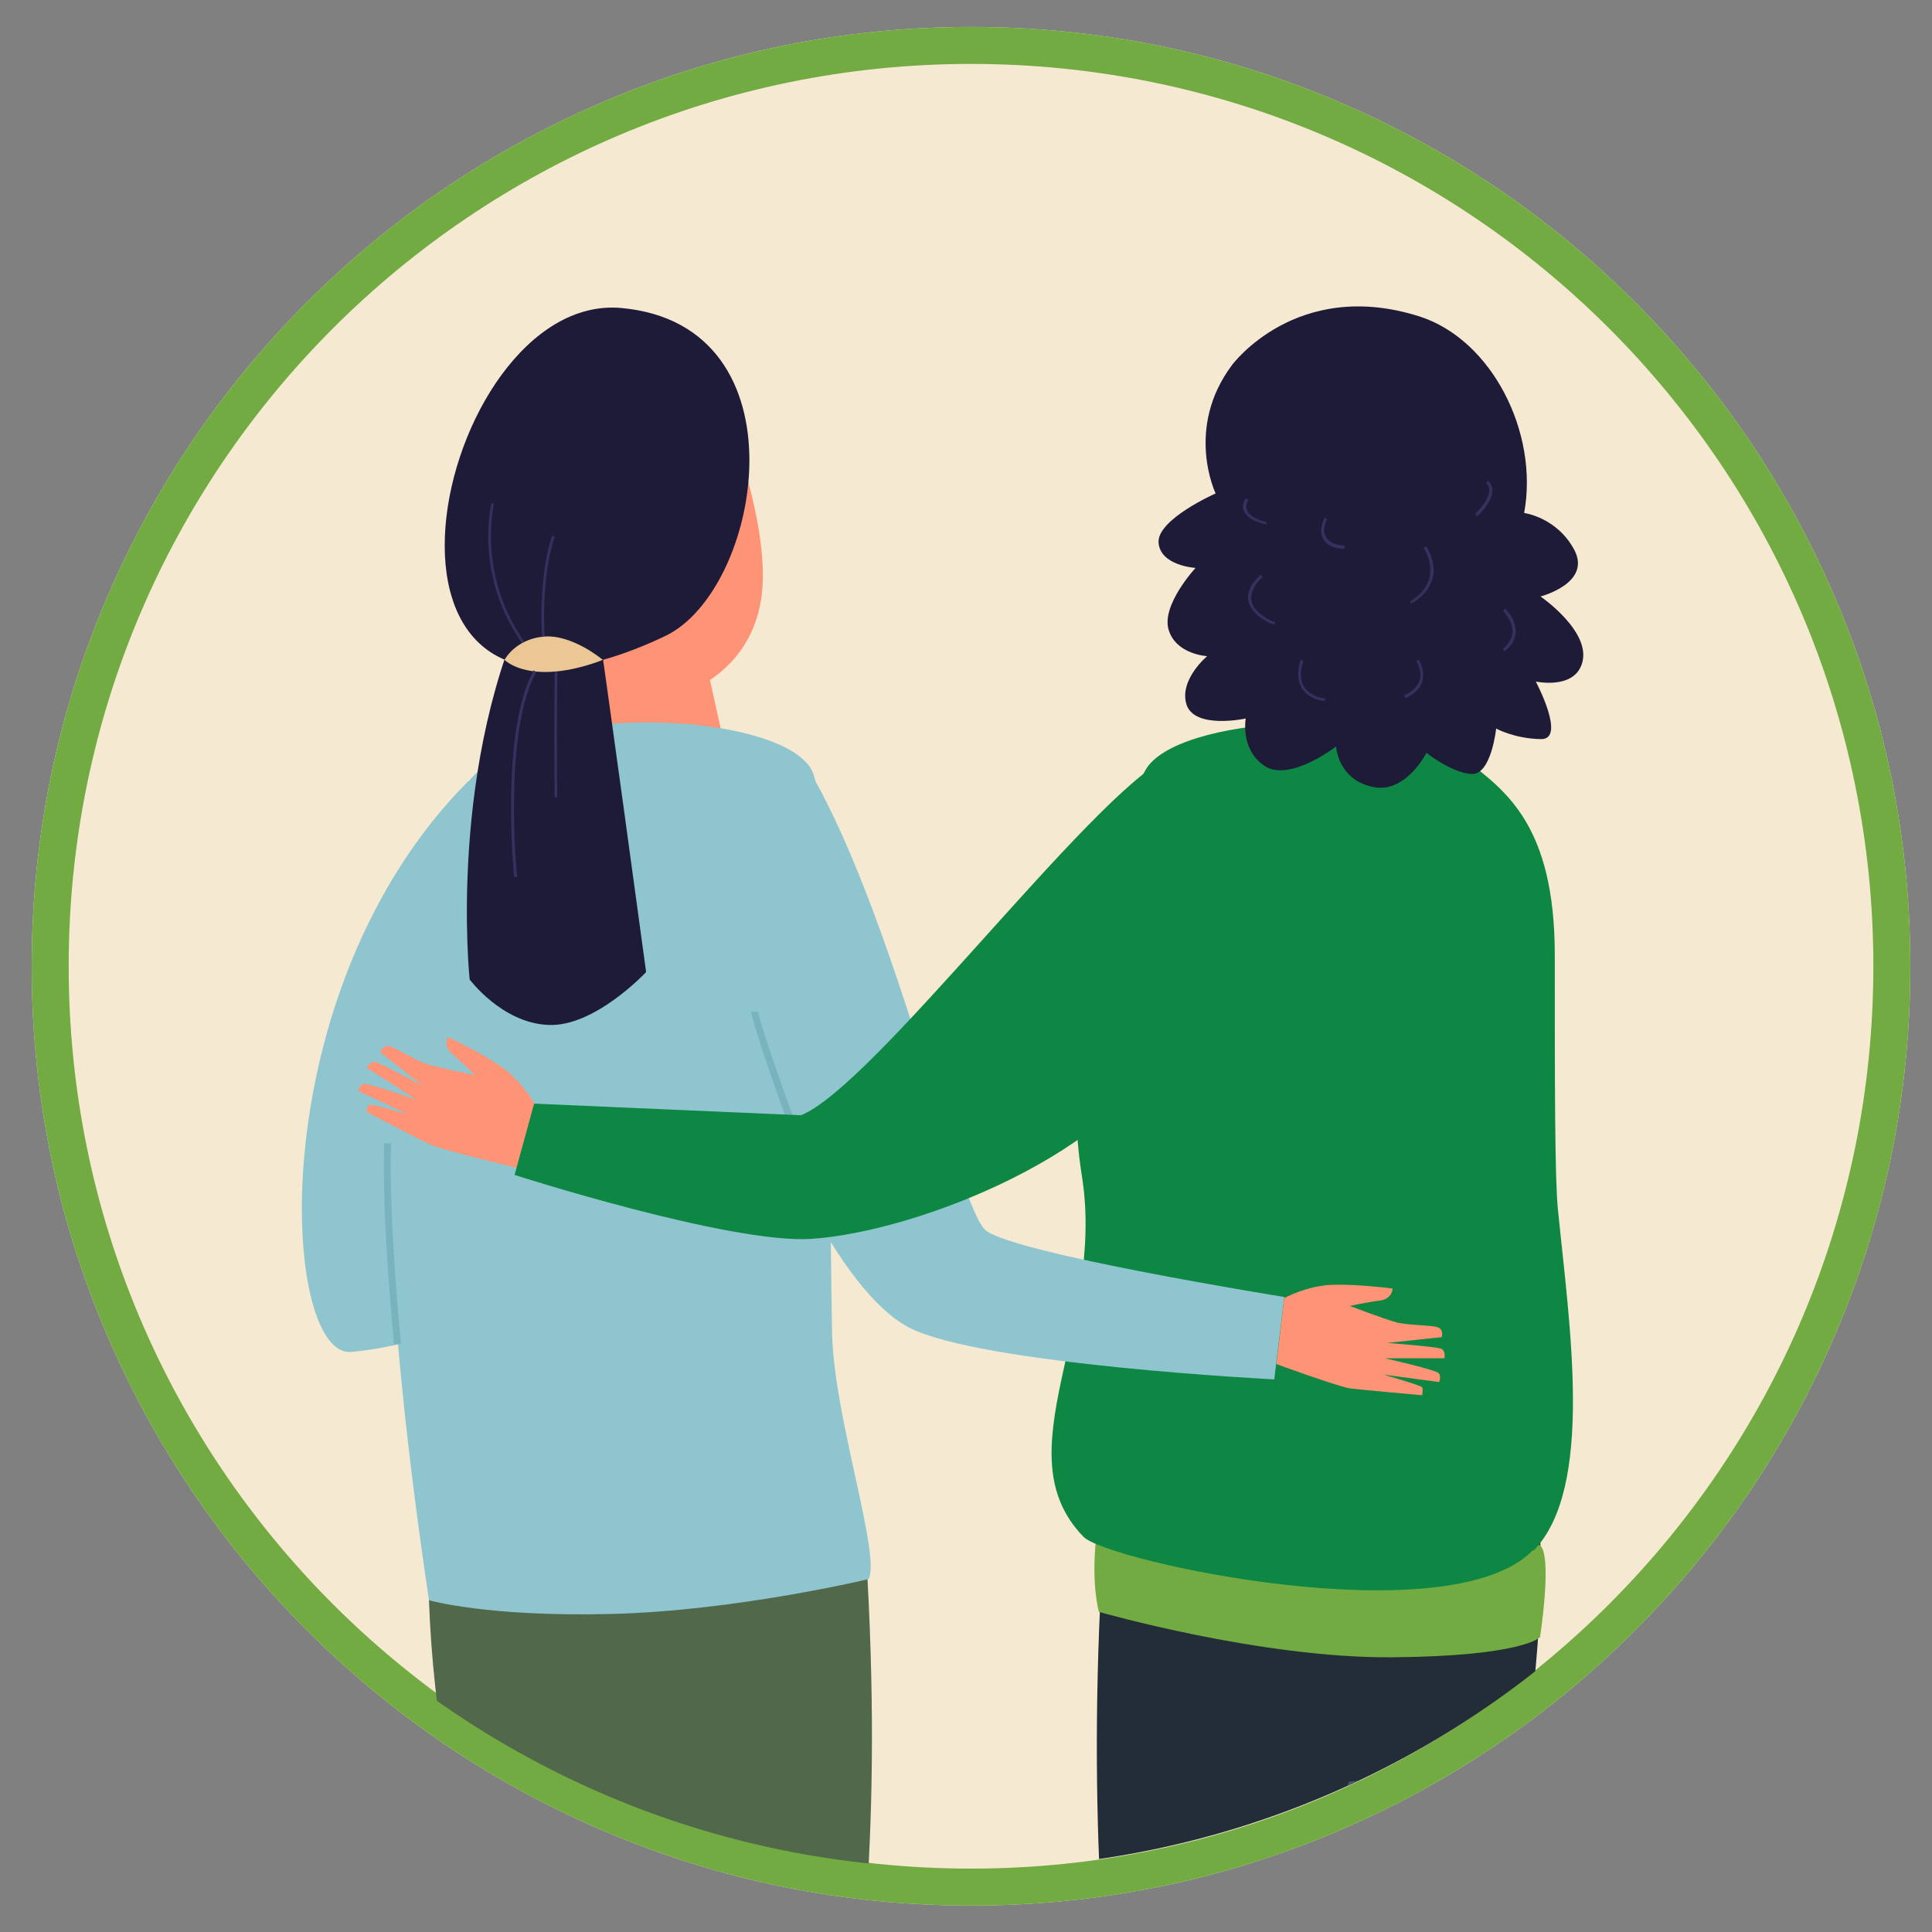 <svg viewBox="0 0 365.7 365.7" version="1.1" xmlns:xlink="http://www.w3.org/1999/xlink" xmlns="http://www.w3.org/2000/svg" id="Roundel">
  
  <rect x="0" y="0" width="365.7" height="365.7" fill="#808080" stroke="none"/>
  
  <defs>
    <style>
      .st0 {
        fill: none;
      }

      .st1 {
        fill: #73ab43;
      }

      .st2 {
        fill: #f6e9d2;
      }

      .st3 {
        fill: #1e1b38;
      }

      .st4 {
        fill: #8ec5cf;
      }

      .st5 {
        fill: #33315e;
      }

      .st6 {
        fill: #4c5868;
      }

      .st7 {
        fill: #0d8743;
      }

      .st8 {
        fill: #eac794;
      }

      .st9 {
        fill: #fff;
      }

      .st10 {
        fill: #232d38;
      }

      .st11 {
        fill: #51684a;
      }

      .st12 {
        fill: #ff9376;
      }

      .st13 {
        clip-path: url(#clippath);
      }

      .st14 {
        fill: #78b3be;
      }
    </style>
    <clipPath id="clippath">
      <path d="M182.9,353.7c-96.1,0-174.3-78.2-174.3-174.3S86.8,5.1,182.9,5.1s174.3,78.2,174.3,174.3-78.2,174.3-174.3,174.3Z" class="st0"></path>
    </clipPath>
  </defs>
  <g>
    <path d="M183.8,357.2c-96.1,0-174.3-78.2-174.3-174.3S87.7,8.6,183.8,8.6s174.3,78.2,174.3,174.3-78.2,174.3-174.3,174.3h0Z" class="st2"></path>
    <path d="M183.8,12.1c94.3,0,170.8,76.5,170.8,170.8s-76.5,170.8-170.8,170.8S13,277.2,13,182.9,89.5,12.1,183.8,12.1M183.8,5.1c-24,0-47.3,4.7-69.2,14-21.2,9-40.2,21.8-56.5,38.1-16.3,16.3-29.1,35.3-38.1,56.5-9.3,21.9-14,45.2-14,69.2s4.7,47.3,14,69.2c9,21.2,21.8,40.2,38.1,56.5,16.3,16.3,35.3,29.1,56.5,38.1,21.9,9.3,45.2,14,69.2,14s47.3-4.7,69.2-14c21.2-9,40.2-21.8,56.5-38.1,16.3-16.3,29.1-35.3,38.1-56.5,9.3-21.9,14-45.2,14-69.2s-4.7-47.3-14-69.2c-9-21.2-21.8-40.2-38.1-56.5-16.3-16.3-35.3-29.1-56.5-38.1-21.9-9.3-45.2-14-69.2-14h0Z" class="st2"></path>
  </g>
  <path d="M183.8,12.1c94.3,0,170.8,76.5,170.8,170.8s-76.5,170.8-170.8,170.8S13,277.2,13,182.9,89.5,12.1,183.8,12.1M183.8,5.1c-24,0-47.3,4.7-69.2,14-21.2,9-40.2,21.8-56.5,38.1-16.3,16.3-29.1,35.3-38.1,56.5-9.3,21.9-14,45.2-14,69.2s4.7,47.3,14,69.2c9,21.2,21.8,40.2,38.1,56.5,16.3,16.3,35.3,29.1,56.5,38.1,21.9,9.3,45.2,14,69.2,14s47.3-4.7,69.2-14c21.2-9,40.2-21.8,56.5-38.1,16.3-16.3,29.1-35.3,38.1-56.5,9.3-21.9,14-45.2,14-69.2s-4.7-47.3-14-69.2c-9-21.2-21.8-40.2-38.1-56.5-16.3-16.3-35.3-29.1-56.5-38.1-21.9-9.3-45.2-14-69.2-14h0Z" class="st1"></path>
  <g class="st13">
    <g>
      <path d="M88.6,147.9c-39.4,39.6-35.5,109.2-22.1,108,13.4-1.2,29.3-7.8,29.3-7.8l-7.1-100.2Z" class="st4"></path>
      <rect height="10" width="14.2" y="482.3" x="98.8" class="st12"></rect>
      <rect height="10" width="14.2" y="482.3" x="137.5" class="st12"></rect>
      <g>
        <path d="M174.9,503.4c.2,0,.3-.1.3-.3.1-1.4.2-8.1-7.4-11.6-7.2-3.3-24.6-2.8-30.1-2.5-1,0-1.7.8-1.7,1.8v12.3c0,.2.2.3.3.3h38.5Z" class="st3"></path>
        <rect transform="translate(311.3 1010.3) rotate(180)" height="3.6" width="39.2" y="503.4" x="136.1" class="st9"></rect>
      </g>
      <g>
        <path d="M126.9,503.4s.9-7.9-5.8-11.9c-5.1-3-16.7-2.8-22-2.6-1.5,0-2.7,1.3-2.7,2.9v11.6h30.5Z" class="st3"></path>
        <rect transform="translate(223.3 1010.3) rotate(180)" height="3.6" width="30.5" y="503.4" x="96.4" class="st9"></rect>
      </g>
      <g>
        <polygon points="113.4 139.4 110 108 129.8 108 137.7 143.7 113.4 139.4" class="st12"></polygon>
        <path d="M112.9,134.5c-18.9.1-23-56.1-15-64.9,6.5-7.2,30.3-7.3,36.6,2.8,3,4.7,11.6,27.4,9.6,40.9-2.5,16.1-18.1,21.1-31.2,21.2Z" class="st12"></path>
        <path d="M159.2,403.9c-1.7,12.8-3.9,42.5-5.3,61.9-.7,10.6-1.3,16.6-1.3,16.6-5.6.8-10.9.9-15.5,0-1.8-6.3-3-10.6-4-16.4-7-37.1-1.9-62.5-2-63.6-1-22.8-6.1-49.5-7.3-49.5s-.6,47.4-3,58.8c-1.6,7.4-4.2,35.5-5.9,53.9h0c-.8,9.7-1.4,16.6-1.4,16.6-5.1.9-10.2,1.2-15.3.1-.5-1.6-.9-12-1.8-16.2-7.5-39.3-3.3-65.2-3.3-66.4-.2-11.9-3.3-33.9-6.3-51.1-1.7-9.3-3.3-19.1-4.4-29.2-.6-5.4-1-10.9-1.2-16.4-.7-18.9,1.4-38.1,9.3-55.8.7-1.6,1.4-3.1,2.2-4.7,2.2-4.2,4.5-8.2,7-11.7,0,0,0-.1,0-.1,3.9-5.7,8-10.3,12.2-13.9,10.8-9.5,22.2-12.1,31.1-7.3,8.2,4.4-3.8,26.1-1.8,43.4,2.5,22.2,22.2,29.9,23,45.9,2.8,51.6-2,81.7-5.2,105Z" class="st11"></path>
        <path d="M164.4,298.9c2.4-4.5-6.6-30.8-6.9-46.6-.8-43.3.2-99-3.9-106.6-5.6-10.3-46.8-12.7-60.5-2-13.7,10.7-29.4,41.8-11.9,159.2,0,0,11,3.2,34.6,2.6,23.6-.6,48.6-6.6,48.6-6.6Z" class="st4"></path>
        <path d="M125.9,120.4c-64.5,30.6-43.6-65.3-8.3-62.1,35.3,3.2,26.6,53.4,8.3,62.1Z" class="st3"></path>
      </g>
      <g>
        <path d="M217.2,479.6v12.4c4.9,2.4,9.8,2.2,14.7,0v-12.4h-14.7Z" class="st12"></path>
        <path d="M257,479.6v12.4c4.9,2.4,9.8,2.2,14.7,0v-12.4h-14.7Z" class="st12"></path>
        <path d="M210.9,404.1c.7,24.3,2.8,40.5,4.2,60,.7,10.6.6,15.5.6,15.5h17.5s6.4-23.2,7.3-28.9c4.1-27.9,1-47.1,1.1-48.3,1-22.8,6.1-49.5,7.3-49.5s.6,47.4,3,58.8c1.6,7.4,5.1,67.9,5.1,67.9h16.7s2.8-15.1,3.7-19.3c7.5-39.3,2.2-59.4,2.2-60.6.2-11.9,3.3-33.9,6.3-51.1,1.7-9.3,3.3-19.1,4.4-29.2.6-5.4,1-10.9,1.2-16.4.7-18.9-1.4-38.1-9.3-55.8-.7-1.6-1.4-3.1-2.2-4.7-2.2-4.2-4.5-8.2-7-11.7,0,0,0-.1,0-.1-3.9-5.7-8-10.3-12.2-13.9-10.8-9.5-22.2-12.1-31.1-7.3-8.2,4.4-14.3,15-16.2,32.2-2.5,22.2-4.1,41-5,57-2.8,51.6,1.9,81.6,2.6,105.2Z" class="st10"></path>
        <path d="M207.5,290.9c-1,9,.5,14.2.5,14.2,0,0,30.6,8.8,55.5,8.6,24.8-.2,28-3.8,28-3.8,0,0,2.4-15.4,0-17.4-2.4-2-84-1.6-84-1.6Z" class="st1"></path>
        <path d="M259.8,134.5c18.9.1,23-56.1,15-64.9-6.5-7.2-30.3-7.3-36.6,2.8-3,4.7-9.8,27.7-7.8,41.1,2.5,16.1,16.3,20.8,29.4,20.9Z" class="st12"></path>
        <path d="M290.2,293.4c-15.8,16.3-80.7,2.1-85.1-2.5-15.5-15.9,4.2-39.7-.3-68.2-5.3-33.3,8.8-71.2,12-76.9,5.7-10.3,46.8-12.6,60.6-2,7.4,5.8,16.9,12.2,16.9,37s0,42.4.6,48.2c2.2,22.1,6.9,52.6-4.6,64.5Z" class="st7"></path>
        <path d="M249.5,353.1l-1.2-.5,7.1-15.4h.4c.1,0,12.8-1.2,18.6-7l.9.9c-5.6,5.6-16.8,7.1-19,7.3l-6.8,14.7Z" class="st6"></path>
        <path d="M288.5,97.1c2.8-15.2-6.1-32.8-19.8-37.2-23.3-7.4-35.5,9.2-35.5,9.2-9,12-3.1,24.3-3.1,24.3,0,0-11.1,4.9-10.8,9.3.3,4.4,7,4.8,7,4.8,0,0-6.5,7-5.1,11.7,1.4,4.7,7.3,5,7.3,5,0,0-5.4,4.5-3.9,9.2,1.6,4.7,11.2,2.6,11.2,2.6,0,0-1.1,5.9,3.6,9,4.7,3.1,13.5-3.7,13.5-3.7,0,0,.3,6.1,6.7,7.6,6.4,1.6,10.4-6.4,10.4-6.4,0,0,5.1,4,8.7,4s4.5-8.6,4.5-8.6c0,0,3.4,1.9,8.4,2,5,.2-.9-10.9-.9-10.9,0,0,6.8,1.5,8.6-3,2.5-6.1-7.7-13.1-7.7-13.1,0,0,9.7-2.5,6.4-8.8-3.3-6.2-9.5-7-9.5-7Z" class="st3"></path>
      </g>
      <path d="M151.9,143.7c17,27.1,29.3,84.8,34.7,89.2,5.4,4.4,56.5,12.6,56.5,12.6l-1.9,15.6s-55.5-2.8-69.1-9.8c-13.5-7-27.3-38.5-29.8-51.9-6.2-32.5,9.6-55.8,9.6-55.8Z" class="st4"></path>
      <g>
        <path d="M194.6,503.4c-.2,0-.3-.1-.3-.3-.1-1.4-.2-8.1,7.4-11.6,7.2-3.3,24.6-2.8,30.1-2.5,1,0,1.7.8,1.7,1.8v12.3c0,.2-.2.3-.3.3h-38.5Z" class="st3"></path>
        <rect height="3.6" width="39.2" y="503.4" x="194.3" class="st9"></rect>
      </g>
      <g>
        <path d="M243.7,503.4s-.9-7.9,5.8-11.9c5.1-3,16.7-2.8,22-2.6,1.5,0,2.7,1.3,2.7,2.9v11.6h-30.5Z" class="st3"></path>
        <rect height="3.6" width="30.5" y="503.4" x="243.7" class="st9"></rect>
      </g>
      <path d="M243.1,245.7s4.2-2.3,8.9-2.5c4.7-.2,11.6.7,11.6.7,0,0,0,2-2.5,2.3-2.5.3-5.6,1-5.6,1,0,0,6.6,2.5,8.8,3.1,2.3.6,7,.5,8,1,1,.5.6,1.8.6,1.8l-10.3,1.1s9.3.7,10.2,1.1c.9.4.6,1.8.6,1.8h-11.3s9.9,2.2,10.3,2.9c.4.7,0,1.6,0,1.6l-10.5-1.4s7,2,7.3,2.4c.2.4,0,1.5,0,1.5,0,0-11.3-1-13.7-1.3-2.4-.4-13.9-4.6-13.9-4.6l1.5-12.6Z" class="st12"></path>
      <path d="M101.2,208.9s-2.4-4.2-6.2-6.9c-3.8-2.7-10.2-5.7-10.2-5.7,0,0-1.1,1.7.9,3.3,1.9,1.6,4.2,3.9,4.2,3.9,0,0-6.9-1.4-9.1-2.1-2.2-.7-6.2-3.3-7.3-3.4-1.1-.1-1.5,1.2-1.5,1.2l8.1,6.4s-8.2-4.5-9.2-4.6c-1,0-1.5,1.1-1.5,1.1l9.5,6.1s-9.5-3.4-10.2-3c-.7.4-.9,1.3-.9,1.3l9.6,4.5s-7-2.1-7.4-1.9c-.4.2-.7,1.3-.7,1.3,0,0,10,5.3,12.3,6.3,2.2,1,16.4,4.4,16.4,4.4l3.3-12.3Z" class="st12"></path>
      <path d="M74.6,254.6c0-.2-2.3-22.5-1.9-38.2h1.3c-.4,15.7,1.9,37.8,1.9,38h-1.3Z" class="st14"></path>
      <path d="M149.9,214.8c-7.5-20.8-7.7-23.1-7.7-23.3h1.3c0,0,.3,2.6,7.7,22.9l-1.2.5Z" class="st14"></path>
      <path d="M221.1,143.4c-14.6,7-55.9,62.4-69.5,67.7l-50.5-2.2-3.7,13.5s40.8,13.1,56.2,12.1c20.5-1.4,58.6-16.7,67.5-37.6,8.9-20.9-.2-53.4-.2-53.4Z" class="st7"></path>
      <path d="M101.1,111.3c-16.6,32.8-12.2,74.1-12.2,74.1,0,0,6.1,8.2,14.8,8.6,8.8.5,18.6-10,18.6-10,0,0-7.7-56.7-9.2-66.4-1.5-9.7-11.9-6.3-11.9-6.3Z" class="st3"></path>
      <path d="M95.5,124.9s2-3.9,7.4-4.4c5.4-.5,11.2,4.4,11.2,4.4,0,0-5.4,2.3-10.9,2.3s-7.7-2.3-7.7-2.3Z" class="st8"></path>
      <path d="M241.1,118.2c-.2,0-4.2-1.5-4.8-4.4-.3-1.6.4-3.3,2.3-5l.4.4c-1.7,1.6-2.4,3.2-2.1,4.6.6,2.6,4.4,4,4.5,4l-.2.5Z" class="st5"></path>
      <path d="M250.8,132.7c-.1,0-2.9-.2-4.3-2.3-.9-1.4-1-3.2-.3-5.5l.5.2c-.7,2.1-.6,3.8.2,5,1.3,1.9,3.9,2.1,3.9,2.1v.5Z" class="st5"></path>
      <path d="M267.1,114.3l-.2-.5s2.8-1.4,3.6-4.2c.5-1.8.2-3.8-1-5.9l.5-.3c1.3,2.3,1.7,4.4,1.1,6.3-.9,3-3.8,4.5-3.9,4.5Z" class="st5"></path>
      <path d="M284.8,123.2l-.3-.4s1.6-1.2,1.8-3c.1-1.3-.5-2.7-1.8-4.2l.4-.4c1.5,1.5,2.1,3.1,2,4.6-.2,2.1-1.9,3.3-2,3.4Z" class="st5"></path>
      <path d="M254.4,103.9c-.1,0-2.8,0-3.9-1.8-.6-1-.6-2.4.2-4.1l.5.2c-.7,1.5-.7,2.7-.2,3.5.9,1.5,3.5,1.6,3.5,1.6v.5Z" class="st5"></path>
      <path d="M266,132.1l-.2-.5s2-.7,2.8-2.5c.5-1.1.3-2.5-.5-4l.5-.2c.8,1.7,1,3.1.5,4.4-.8,2-3,2.8-3.1,2.8Z" class="st5"></path>
      <path d="M279.6,97.7l-.4-.4s2.7-2.5,2.7-4.5c0-.6-.2-1-.6-1.4l.4-.4c.5.5.8,1.1.8,1.8,0,2.3-2.7,4.8-2.9,4.9Z" class="st5"></path>
      <path d="M239.4,99.2c-.1,0-3.1-.6-3.9-2.4-.4-.8-.3-1.6.3-2.5l.5.3c-.4.8-.5,1.5-.2,2.1.7,1.5,3.5,2.1,3.6,2.1v.5Z" class="st5"></path>
      <path d="M98.8,121.7c-9.1-12.9-5.8-26.2-5.8-26.4h.5c0,.3-3.2,13.4,5.7,26.1l-.4.3Z" class="st5"></path>
      <path d="M102.6,120.4c0-.1-.8-10.8,1.9-19l.5.2c-2.7,8.1-1.9,18.7-1.9,18.8h-.5Z" class="st5"></path>
      <path d="M97.3,166c0-.3-2.7-27.4,3.7-39.1l.5.3c-6.3,11.5-3.7,38.5-3.6,38.8h-.5Z" class="st5"></path>
      <path d="M105,150.9c0,0-.2-7.2,0-23.7h.5c-.2,16.5,0,23.7,0,23.7h-.5Z" class="st5"></path>
    </g>
  </g>
</svg>